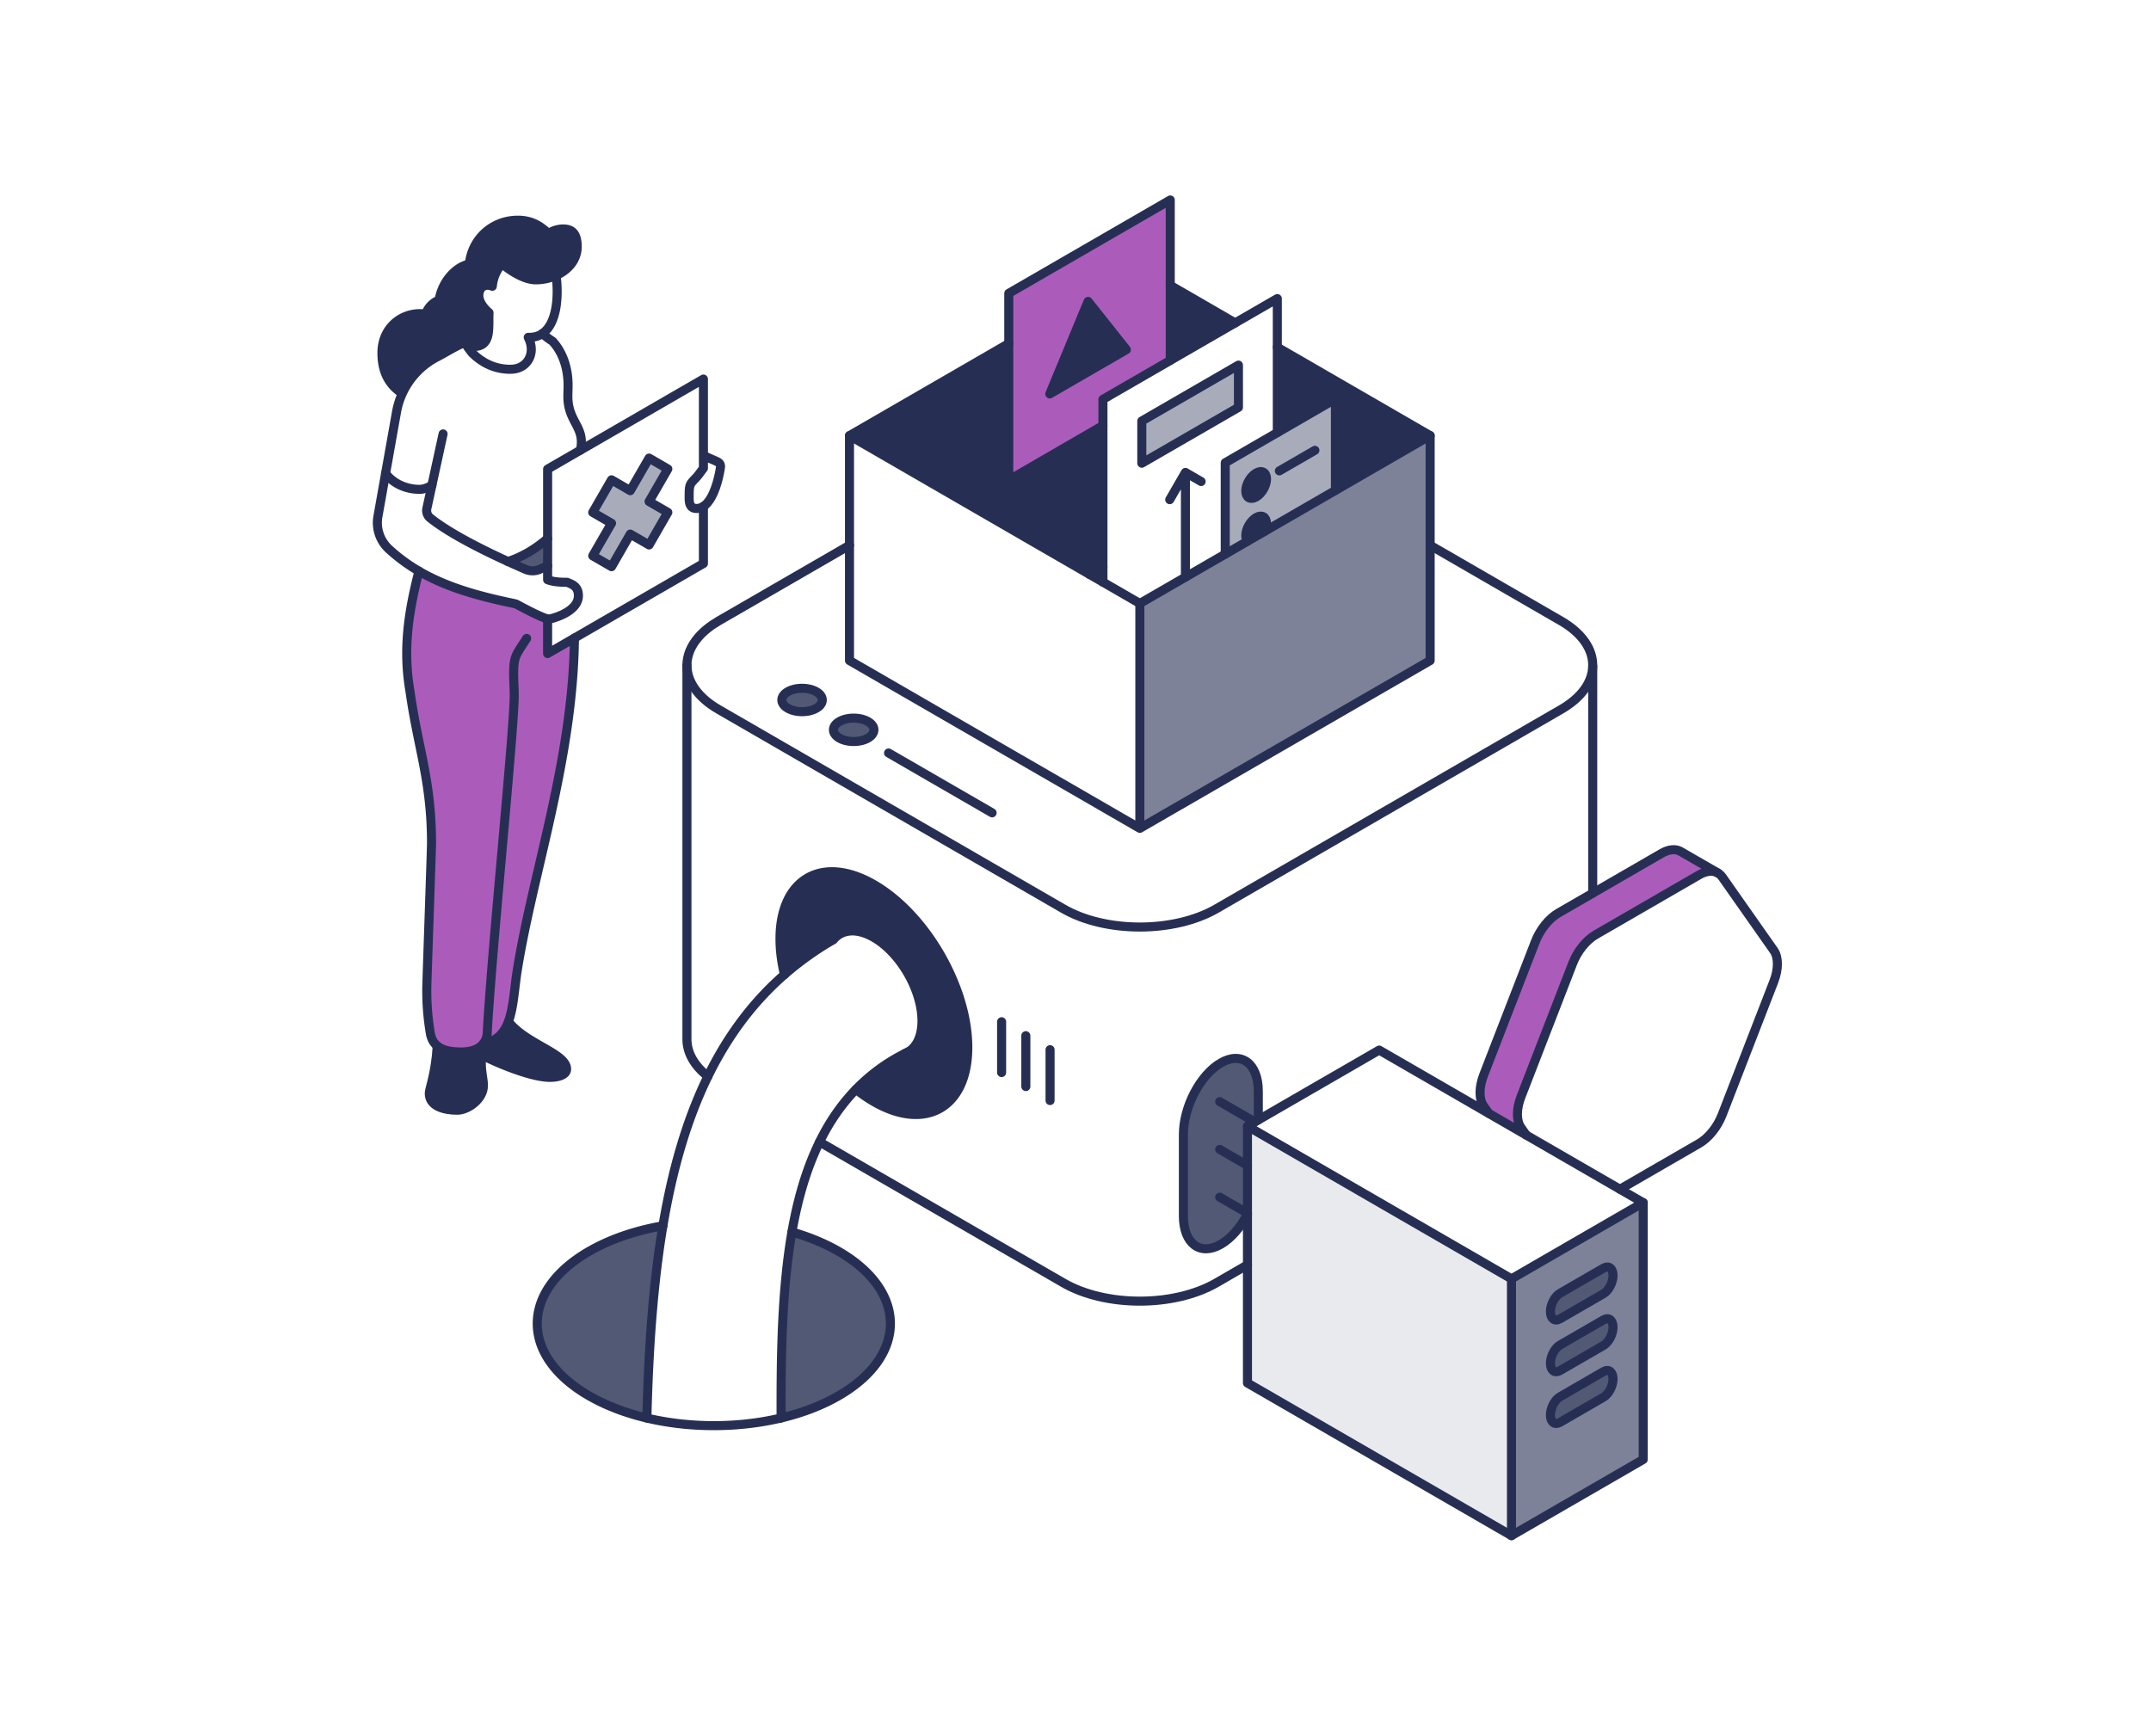 <svg xmlns="http://www.w3.org/2000/svg" width="570" height="460" viewBox="0 0 570 460"><g fill="none" fill-rule="evenodd"><path fill="#FFF" d="M0 0h570v460H0z"/><path fill="#FFF" d="M470.06 251.926c1.254 1.808 1.254 4.93 0 8.194l-13.69 35.314c-1.27 3.265-3.603 6.185-6.136 7.642l-20.96 12.115-24.827-14.356-1.39-1.984c-1.27-1.8-1.27-4.922 0-8.187l13.68-35.313c1.262-3.265 3.604-6.178 6.129-7.634l27.368-15.828c1.83-1.057 3.558-1.244 4.842-.585.497.255.943.633 1.295 1.129l13.688 19.493z"/><path fill="#AB5CBB" d="M455.084 231.296l-.008.008c-1.286-.656-3.012-.472-4.842.585l-27.368 15.828c-2.525 1.456-4.867 4.369-6.13 7.634l-13.68 35.313c-1.27 3.265-1.27 6.386 0 8.187l1.391 1.984-9.908-5.73-1.39-1.976c-1.263-1.8-1.263-4.921 0-8.186l13.687-35.314c1.263-3.265 3.596-6.185 6.137-7.65l27.36-15.82c1.902-1.096 3.7-1.248 5.003-.496l9.748 5.633z"/><path fill="#7D8298" d="M426.701 368.286c.464-.88.743-1.889.743-2.825 0-1.873-1.134-2.737-2.54-1.929l-11.515 6.666c-.703.408-1.343 1.152-1.798 2.033-.456.872-.743 1.888-.743 2.824 0 1.873 1.134 2.73 2.54 1.92l11.515-6.657c.704-.408 1.335-1.152 1.798-2.032zm0-13.716c.464-.88.743-1.889.743-2.825 0-1.872-1.134-2.737-2.54-1.92l-11.515 6.657c-.703.408-1.343 1.153-1.798 2.033-.456.872-.743 1.888-.743 2.825 0 1.872 1.134 2.728 2.54 1.92l11.515-6.658c.704-.408 1.335-1.152 1.798-2.032zm0-13.716c.464-.88.743-1.888.743-2.825 0-1.872-1.134-2.728-2.54-1.92l-11.515 6.658c-.703.408-1.343 1.152-1.798 2.032-.456.872-.743 1.889-.743 2.825 0 1.872 1.134 2.729 2.54 1.92l11.515-6.657c.704-.4 1.335-1.153 1.798-2.033zm8.734-22.102v68.067L400.532 407v-68.058l34.903-20.19z"/><path fill="#FFF" d="M435.44 318.75l-34.91 20.19-69.96-40.45 34.91-20.18z"/><path fill="#515975" d="M427.444 338.03c0 .936-.28 1.944-.743 2.824-.463.88-1.094 1.633-1.798 2.033l-11.514 6.657c-1.407.809-2.541-.048-2.541-1.92 0-.936.287-1.953.743-2.825.455-.88 1.095-1.624 1.798-2.032l11.514-6.658c1.407-.808 2.541.048 2.541 1.92m0 13.716c0 .936-.28 1.945-.743 2.825-.463.88-1.094 1.624-1.798 2.032l-11.514 6.658c-1.407.808-2.541-.048-2.541-1.92 0-.937.287-1.953.743-2.825.455-.88 1.095-1.625 1.798-2.033l11.514-6.658c1.407-.816 2.541.049 2.541 1.921m0 13.715c0 .937-.28 1.945-.743 2.826-.463.88-1.094 1.624-1.798 2.032l-11.514 6.658c-1.407.808-2.541-.048-2.541-1.92 0-.937.287-1.953.743-2.825.455-.88 1.095-1.625 1.798-2.033l11.514-6.666c1.407-.808 2.541.056 2.541 1.929"/><path fill="#FFF" d="M422.059 236.722l-9.086 5.257c-2.54 1.465-4.874 4.385-6.137 7.65l-13.688 35.314c-1.262 3.265-1.262 6.386 0 8.186l1.39 1.977-29.054-16.797-32.043 18.525v-7.618c0-7.314-4.443-10.675-9.924-7.506-5.482 3.169-9.925 11.667-9.925 18.981v21.59c0 7.314 4.451 10.675 9.925 7.506 2.765-1.592 5.258-4.537 7.056-8.002v13.452l-8.223 4.753c-11.227 6.482-29.398 6.482-40.593 0l-64.581-37.338c2.533-5.194 5.705-9.875 9.653-13.932a37.71 37.71 0 0 0 4.746 3.265c13.744 7.946 24.883 1.504 24.883-14.388s-11.139-35.21-24.883-43.156c-13.744-7.946-24.883-1.504-24.883 14.388 0 3.065.416 6.258 1.183 9.467-8.598 7.506-15.207 16.572-20.289 26.983-3.708-2.905-5.553-6.362-5.553-9.819v-99.155c0 4.242 2.796 8.499 8.398 11.732l91.326 52.806c11.195 6.474 29.366 6.474 40.593 0l91.31-52.806c5.49-3.17 8.303-7.298 8.399-11.46v60.145z"/><path fill="#FFF" d="M216.329 187.709c2.093-1.209 2.093-3.17 0-4.378-2.094-1.208-5.49-1.208-7.575 0-2.094 1.209-2.094 3.17 0 4.378 2.085 1.216 5.481 1.216 7.575 0m13.68 7.914c2.094-1.217 2.094-3.177 0-4.386-2.094-1.208-5.49-1.208-7.583 0-2.094 1.209-2.094 3.17 0 4.386 2.093 1.208 5.49 1.208 7.583 0m192.05-19.318v.273c-.048 4.161-2.909 8.29-8.399 11.459l-91.31 52.806c-11.227 6.474-29.398 6.474-40.593 0l-91.326-52.806c-5.602-3.233-8.398-7.49-8.398-11.732 0-2.552 1.014-5.105 3.052-7.442 1.334-1.544 3.116-2.992 5.346-4.289l34.68-20.053v30.544l76.935 44.476 76.935-44.476v-30.544l34.68 20.053c5.6 3.233 8.406 7.474 8.398 11.731"/><path fill="#E9EAED" d="M400.53 338.94V407l-69.96-40.45v-68.06z"/><path fill="#7D8298" d="M378.98 144.52v30.55l-76.93 44.47v-59.6l76.93-44.48z"/><path fill="#262F53" d="M378.98 115.46l-25.1 14.5v-24.21l-15.4 8.91V92.03z"/><path fill="#A8ACBA" d="M332.874 131.725c1.518-.88 2.749-3.016 2.749-4.769 0-1.76-1.23-2.473-2.75-1.592-1.525.88-2.756 3.016-2.756 4.769 0 1.76 1.23 2.473 2.757 1.592zm21.008-1.76l-18.723 10.827c.288-.672.464-1.385.464-2.04 0-1.753-1.23-2.465-2.75-1.593-1.525.88-2.756 3.017-2.756 4.777 0 .656.176 1.16.464 1.497l.008.008-5.914 3.416v-24.214l29.207-16.893v24.215z"/><path fill="#FFF" d="M328.183 107.967V96.772l-25.618 14.812v11.187l25.618-14.804zm-.87-22.39l11.162-6.45v35.53l-13.8 7.986v24.214l-22.63 13.084-9.772-5.65v-48.453l17.835-10.306v-.008l17.204-9.947z"/><path fill="#262F53" d="M335.623 138.751c0 .656-.176 1.369-.464 2.04l-4.57 2.65-.008-.008c-.288-.337-.464-.84-.464-1.497 0-1.76 1.23-3.897 2.757-4.777 1.518-.872 2.749-.16 2.749 1.592m0-11.795c0 1.753-1.23 3.89-2.75 4.77-1.525.88-2.756.167-2.756-1.593 0-1.753 1.23-3.89 2.757-4.77 1.518-.88 2.749-.167 2.749 1.593"/><path fill="#515975" d="M330.573 308.885v12.9c-1.798 3.465-4.291 6.41-7.056 8.002-5.474 3.169-9.925-.192-9.925-7.506v-21.59c0-7.314 4.443-15.812 9.925-18.981 5.481-3.169 9.924.192 9.924 7.506v7.618l-2.868 1.657v10.394z"/><path fill="#A8ACBA" d="M328.18 96.77v11.2l-25.61 14.8v-11.19z"/><path fill="#262F53" d="M327.31 85.58l-17.2 9.94V75.63z"/><path fill="#AB5CBB" d="M298.482 92.667l-10.149-12.788-10.156 24.527 20.305-11.74zm11.626 2.857v.008l-17.835 10.306v6.954l-24.955 14.436V77.743L310.108 53v42.524z"/><path fill="#FFF" d="M302.05 159.94v59.6l-76.94-44.47v-59.61z"/><path fill="#262F53" d="M288.33 79.88l10.15 12.79-20.3 11.74z"/><path fill="#FFF" d="M292.27 150.17v4.12l-3.56-2.06z"/><path fill="#262F53" d="M292.27 112.79v37.38l-3.56 2.06-63.6-36.77 42.21-24.41v36.18zm-60.695 121.651c13.744 7.946 24.883 27.264 24.883 43.156s-11.139 22.334-24.883 14.388a37.71 37.71 0 0 1-4.746-3.265 47.924 47.924 0 0 1 12.857-9.45c.016-.009.024-.017.04-.017 2.805-1.08 4.594-4.12 4.594-8.674 0-8.138-5.705-18.037-12.745-22.102-4.507-2.609-8.462-2.193-10.731.576a81.33 81.33 0 0 0-12.97 9.243c-.766-3.21-1.182-6.402-1.182-9.467 0-15.892 11.14-22.334 24.883-14.388"/><path fill="#FFF" d="M239.726 279.253c-.016 0-.024.008-.04.016a47.924 47.924 0 0 0-12.857 9.45c-3.948 4.058-7.12 8.74-9.653 13.933-3.484 7.106-5.801 15.164-7.32 23.87-2.637 15.02-2.932 31.977-2.868 49.294-11.363 2.704-24.196 2.712-35.567.024.455-18.301 1.626-35.402 4.247-50.958 2.47-14.676 6.237-27.976 11.918-39.603 5.082-10.41 11.69-19.477 20.289-26.983a81.33 81.33 0 0 1 12.969-9.243c2.269-2.769 6.224-3.185 10.731-.576 7.04 4.065 12.745 13.964 12.745 22.102 0 4.553-1.79 7.594-4.594 8.674"/><path fill="#515975" d="M230.009 191.237c2.094 1.209 2.094 3.17 0 4.386-2.094 1.208-5.49 1.208-7.583 0-2.094-1.217-2.094-3.177 0-4.386 2.093-1.208 5.49-1.208 7.583 0m-7.767 140.431c18.275 10.562 18.275 27.695 0 38.258-4.507 2.609-9.709 4.57-15.254 5.89-.064-17.317.231-34.274 2.868-49.294 4.467 1.28 8.662 2.993 12.386 5.146m-5.913-148.337c2.093 1.209 2.093 3.17 0 4.378-2.094 1.216-5.49 1.216-7.575 0-2.094-1.209-2.094-3.17 0-4.378 2.085-1.208 5.481-1.208 7.575 0m-40.661 141.551c-2.621 15.556-3.792 32.657-4.247 50.958-5.586-1.32-10.812-3.297-15.35-5.914-18.275-10.563-18.275-27.696 0-38.258 5.665-3.281 12.43-5.538 19.597-6.786"/><path fill="#FFF" d="M145.02 145.68H145v-.01z"/><path stroke="#262F53" stroke-linecap="round" stroke-linejoin="round" stroke-width="2.4" d="M422.059 176.578c-.096 4.16-2.909 8.29-8.399 11.459l-91.31 52.806c-11.227 6.474-29.398 6.474-40.593 0l-91.326-52.806c-5.602-3.233-8.398-7.49-8.398-11.732 0-2.552 1.02-5.1 3.052-7.442 1.338-1.54 3.116-2.992 5.346-4.289l34.68-20.053"/><path stroke="#262F53" stroke-linecap="round" stroke-linejoin="round" stroke-width="2.4" d="M378.98 144.52l34.68 20.054c5.602 3.233 8.407 7.474 8.399 11.731v60.417m-91.486 98.515l-8.223 4.753c-11.227 6.482-29.398 6.482-40.593 0l-64.581-37.338m-29.59-17.373c-3.708-2.905-5.553-6.362-5.553-9.819v-99.155M338.48 92.03l40.5 23.43-76.93 44.48-76.94-44.48 42.21-24.41"/><path stroke="#262F53" stroke-linecap="round" stroke-linejoin="round" stroke-width="2.4" d="M225.11 115.46v59.61l76.94 44.47 76.93-44.47v-59.61m-51.66-29.88h-.01l-17.2-9.95m-17.84 74.54l-3.56 2.06m13.34 7.71v59.6m-85.721-31.831c-2.094 1.216-5.49 1.216-7.575 0-2.094-1.209-2.094-3.17 0-4.378 2.085-1.208 5.481-1.208 7.575 0 2.093 1.209 2.093 3.17 0 4.378zm13.68 7.914c-2.094 1.208-5.49 1.208-7.583 0-2.094-1.217-2.094-3.177 0-4.386 2.093-1.208 5.49-1.208 7.583 0 2.094 1.209 2.094 3.17 0 4.386zm5.451 3.947l27.44 15.86m-55.025 42.866c-.767-3.21-1.183-6.402-1.183-9.467 0-15.892 11.14-22.334 24.883-14.388 13.744 7.946 24.883 27.264 24.883 43.156s-11.139 22.334-24.883 14.388a37.71 37.71 0 0 1-4.746-3.265m-16.973 37.802c4.467 1.28 8.662 2.993 12.386 5.146 18.275 10.562 18.275 27.695 0 38.258-4.507 2.609-9.709 4.57-15.254 5.89-11.363 2.704-24.196 2.712-35.567.024-5.586-1.32-10.812-3.297-15.35-5.914-18.275-10.563-18.275-27.696 0-38.258 5.665-3.281 12.43-5.538 19.597-6.786"/><path stroke="#262F53" stroke-linecap="round" stroke-linejoin="round" stroke-width="2.4" d="M220.86 249.045c-.008 0-.016.008-.016.008 2.269-2.769 6.224-3.185 10.731-.576 7.04 4.065 12.745 13.964 12.745 22.102 0 4.553-1.79 7.594-4.594 8.674M171.42 375.84c.456-18.301 1.629-35.402 4.248-50.958 2.47-14.676 6.24-27.975 11.918-39.603 5.084-10.41 11.693-19.474 20.289-26.983a81.467 81.467 0 0 1 12.969-9.243"/><path stroke="#262F53" stroke-linecap="round" stroke-linejoin="round" stroke-width="2.4" d="M206.988 375.816c-.064-17.317.24-34.272 2.868-49.294 1.523-8.705 3.843-16.761 7.32-23.87 2.539-5.191 5.708-9.873 9.653-13.932a48.013 48.013 0 0 1 12.857-9.45c.016-.009.024-.017.04-.017a31.1 31.1 0 0 1 1.03-.52m24.664-7.933v13.46m6.42-9.76v13.47m6.42-9.76v13.47m52.31 6.81l34.91-20.18 69.96 40.44-34.91 20.19zm69.96 40.45V407"/><path stroke="#262F53" stroke-linecap="round" stroke-linejoin="round" stroke-width="2.4" d="M330.57 298.49v68.06L400.53 407l34.91-20.18v-68.07"/><path stroke="#262F53" stroke-linecap="round" stroke-linejoin="round" stroke-width="2.4" d="M424.903 342.887l-11.514 6.657c-1.407.809-2.541-.048-2.541-1.92 0-.936.287-1.953.743-2.825.455-.88 1.095-1.624 1.798-2.032l11.514-6.658c1.407-.808 2.541.048 2.541 1.92 0 .937-.28 1.945-.743 2.825-.463.88-1.094 1.633-1.798 2.033zm0 13.715l-11.514 6.658c-1.407.808-2.541-.048-2.541-1.92 0-.937.287-1.953.743-2.825.455-.88 1.095-1.625 1.798-2.033l11.514-6.658c1.407-.816 2.541.049 2.541 1.921 0 .936-.28 1.945-.743 2.825-.463.88-1.094 1.624-1.798 2.032zm0 13.716l-11.514 6.658c-1.407.808-2.541-.048-2.541-1.92 0-.937.287-1.953.743-2.825.455-.88 1.095-1.625 1.798-2.033l11.514-6.666c1.407-.808 2.541.056 2.541 1.929 0 .936-.28 1.944-.743 2.825-.463.88-1.094 1.624-1.798 2.032zM323.21 317.29l7.36 4.25m-7.36-16.91l7.36 4.26m-7.36-16.92l9.32 5.39m.911-.526v-7.618c0-7.314-4.443-10.675-9.924-7.506-5.482 3.169-9.925 11.667-9.925 18.981v21.59c0 7.314 4.451 10.675 9.925 7.506 2.765-1.592 5.258-4.537 7.056-8.002m73.874-20.95l-1.39-1.984c-1.27-1.8-1.27-4.922 0-8.187l13.68-35.313c1.262-3.265 3.604-6.178 6.129-7.634l27.368-15.828c1.83-1.057 3.558-1.244 4.842-.585.497.255.943.633 1.295 1.129l13.688 19.493c1.255 1.808 1.255 4.93 0 8.194l-13.688 35.314c-1.27 3.265-3.604 6.185-6.137 7.642l-20.96 12.115"/><path stroke="#262F53" stroke-linecap="round" stroke-linejoin="round" stroke-width="2.4" d="M394.539 295.106l-1.39-1.977c-1.263-1.8-1.263-4.921 0-8.186l13.687-35.314c1.263-3.265 3.596-6.185 6.137-7.65l27.36-15.82c1.902-1.096 3.7-1.248 5.003-.496l9.908 5.721M292.27 112.79l-24.95 14.44V77.74L310.11 53v42.52"/><path stroke="#262F53" stroke-linecap="round" stroke-linejoin="round" stroke-width="2.4" d="M278.18 104.41l10.15-24.53 10.15 12.79zm46.5 42.45v-24.22l29.2-16.89v24.21"/><path stroke="#262F53" stroke-linecap="round" stroke-linejoin="round" stroke-width="2.4" d="M335.623 126.956c0-1.76-1.23-2.473-2.75-1.592-1.525.88-2.756 3.016-2.756 4.769 0 1.76 1.23 2.473 2.757 1.592 1.518-.88 2.749-3.016 2.749-4.769zm3.397-2.156l9.42-5.45m-13.28 21.442c.287-.672.463-1.385.463-2.04 0-1.753-1.23-2.465-2.75-1.593-1.525.88-2.756 3.017-2.756 4.777 0 .656.176 1.16.464 1.497M292.27 154.29v-48.45l17.84-10.31v-.01l28.37-16.39v35.53"/><path stroke="#262F53" stroke-linecap="round" stroke-linejoin="round" stroke-width="2.4" d="M328.18 107.97l-25.61 14.8v-11.19l25.61-14.81zm-14.05 44.98v-27.74m-4.16 7.22l4.16-7.22 4.16 2.41"/><path fill="#FFF" d="M186.4 120.681c3.435 1.757 4.537 1.586 4.537 3.023 0 .167-1.115 8.284-4.537 10.502-.546.353-1.144.557-1.81.557-1.741 0-1.968-1.369-1.968-2.788 0-3.449.051-3.528 1.657-5.179.792-.815 1.422-1.784 2.12-2.684v-3.43z"/><path fill="#FFF" d="M172.001 132.922l4.973-8.63-4.973-2.878-4.977 8.633-4.977-2.879-4.978 8.633 4.978 2.874-4.978 8.634 4.978 2.879 4.977-8.633 4.977 2.88 4.973-8.634-4.973-2.88zm14.4 1.284v15.142l-41.286 23.87v-9.18c.14.033.26.05.352.05.38 0 7.806-1.748 7.806-6.194 0-2.49-1.63-3.009-2.996-3.566-1.773.005-3.648-.097-5.162-.672v-29.322l41.285-23.868v23.646c-.699.9-1.329 1.868-2.12 2.685-1.607 1.65-1.658 1.729-1.658 5.179 0 1.418.227 2.786 1.968 2.786.666 0 1.264-.204 1.81-.556z"/><path fill="#A8ACBA" d="M176.97 124.29l-4.97 8.63 4.97 2.88-4.97 8.63-4.98-2.88-4.97 8.64-4.98-2.88 4.98-8.63-4.98-2.88 4.98-8.63 4.97 2.88 4.98-8.64z"/><path fill="#FFF" d="M114.451 128.614c-1.106.668-2.222 1.08-3.254 1.08-3.705 0-7.112-1.627-9.015-4.242l2.889-16.228c.301-1.72.82-3.375 1.533-4.933a20.446 20.446 0 0 1 9.342-9.75c2.265-1.174 4.774-2.81 7.205-3.751.01.004.013.013.023.018.578.923 1.2 1.845 1.884 2.69 2.81 2.814 6.232 4.376 10.181 4.376 3.533 0 5.551-2.476 5.551-5.309 0-1.117-.318-2.174-.814-3.161 1.505.064 2.742-.301 3.751-.992.588.501 1.337 1.153 2.703 2.04 2.398 2.619 4.107 6.583 4.107 11.706 0 .95-.056 1.938-.056 2.916 0 5.977 3.575 7.674 3.575 12.032 0 .747-.089 1.475-.246 2.203l-8.695 5.026v18.397c-3.125 2.67-6.552 4.813-10.515 6.089-8.469-3.877-15.954-7.85-20.584-11.523a2.54 2.54 0 0 1-.902-2.527l1.337-6.157z"/><path fill="#FFF" d="M134.6 148.82c1.514.69 3.056 1.382 4.622 2.063a4.756 4.756 0 0 0 3.856-.013l2.038-.914v3.7c1.513.575 3.388.677 5.162.672 1.365.557 2.995 1.076 2.995 3.566 0 4.446-7.426 6.194-7.806 6.194a1.58 1.58 0 0 1-.351-.05c-1.977-.46-8.279-3.905-8.321-3.932a6.787 6.787 0 0 0-.671-.176c-10.156-2.087-18.228-4.535-25.108-8.55a46.422 46.422 0 0 1-7.926-5.829 9.487 9.487 0 0 1-2.945-8.656l2.037-11.443c1.903 2.615 5.31 4.242 9.014 4.242 1.033 0 2.148-.412 3.255-1.08l-1.338 6.158a2.539 2.539 0 0 0 .903 2.527c4.63 3.672 12.116 7.645 20.584 11.521"/><path fill="#AB5CBB" d="M128.36 276.547a5.79 5.79 0 0 1-.255.046l-.019-.013c-1.218 1.538-3.334 2.23-5.833 2.23-2.575 0-4.862-.358-6.385-1.6-.921-.751-1.565-1.823-1.829-3.33a67.55 67.55 0 0 1-.944-12.068c0-1.177 1.254-36.818 1.254-38.228 0-16.729-3.584-25.195-5.703-40.347a58.583 58.583 0 0 1-.867-10.08c0-7.386 1.348-14.433 3.237-21.778 6.88 4.016 14.953 6.464 25.108 8.55.227.047.45.107.671.177.042.027 6.343 3.473 8.32 3.932v9.18l7.107-4.108c-.347 32.497-11.241 62.782-15.26 88.765-.676 4.522-.903 9.293-2.246 12.909-1.097 2.944-2.946 5.065-6.357 5.763"/><path fill="#262F53" d="M123.174 90.808c-.01-.005-.014-.014-.023-.018-2.43.94-4.94 2.577-7.205 3.75a20.446 20.446 0 0 0-9.342 9.75c-2.617-1.728-5.394-4.654-5.394-10.76 0-6.496 4.926-10.405 10.07-10.405.532 0 1.042.056 1.537.144.51-1.697 1.87-3.088 3.551-3.77.852-5.183 4.677-8.906 8.014-9.518.612-6.417 5.871-11.62 12.857-11.62 3.38 0 5.83 1.322 8.066 3.534 1.13-.747 2.579-1.21 3.903-1.21 2.324 0 3.745 1.117 3.745 4.7 0 3.539-2.421 6.214-5.593 7.633a13.163 13.163 0 0 1-5.352 1.145c-2.99 0-6.43-2.156-9.019-4.275-1.444 1.757-2.315 3.755-2.532 5.982a3.24 3.24 0 0 0-1.246-.265c-1.278 0-2.315.909-2.315 2.736 0 1.669 1.315 3.37 2.686 4.53-.176 4 .731 8.957-4 8.957-.88 0-1.644-.371-2.408-1.02m4.51 188.72c.129-1.01.351-2.012.676-2.981 3.421-.64 5.26-2.819 6.356-5.764l.015.005c4.736 5.995 15.412 8.388 15.412 12.565 0 1.711-2.658 2.189-4.375 2.189-5.885 0-16.931-5.184-18.094-5.944 0-.023.005-.047.01-.07"/><path fill="#FFF" d="M147.36 73.018c.737 5.494.243 12.78-3.633 15.394-1.009.69-2.247 1.056-3.751.99.495.988.815 2.045.815 3.163 0 2.833-2.019 5.309-5.552 5.309-3.949 0-7.37-1.563-10.18-4.377-.686-.844-1.306-1.766-1.885-2.689.764.65 1.528 1.02 2.408 1.02 4.731 0 3.824-4.956 4-8.958-1.37-1.159-2.686-2.86-2.686-4.53 0-1.826 1.037-2.735 2.315-2.735.398 0 .825.088 1.246.264.217-2.226 1.088-4.224 2.532-5.981 2.588 2.119 6.028 4.275 9.02 4.275a13.18 13.18 0 0 0 5.352-1.145"/><path fill="#515975" d="M145.115 142.732v7.224l-2.037.914a4.758 4.758 0 0 1-3.857.013 299.015 299.015 0 0 1-4.622-2.063c3.964-1.275 7.39-3.417 10.516-6.088"/><path fill="#262F53" d="M128.105 276.593c.088-.013.17-.028.255-.046-.325.969-.547 1.97-.676 2.981-.149-.041-.144-.014-.01.07-.093.727-.134 1.46-.13 2.197.018 2.838.556 4.03.556 5.968 0 3.57-4.158 6.486-6.917 6.486-3.445 0-7.431-1.02-7.431-4.47 0-1.177 1.695-5.262 2.107-12.56l.009-.009c1.524 1.242 3.81 1.6 6.384 1.6 2.5 0 4.617-.692 5.834-2.23l.019.013z"/><path fill="#FFF" d="M127.684 279.528a.338.338 0 0 0-.01.07c-.134-.083-.138-.111.01-.07"/><path stroke="#262F53" stroke-linecap="round" stroke-linejoin="round" stroke-width="2.4" d="M123.16 90.785c.005.01.01.013.014.023.58.923 1.2 1.845 1.885 2.69 2.81 2.814 6.23 4.376 10.18 4.376 3.533 0 5.552-2.476 5.552-5.309 0-1.117-.32-2.174-.815-3.162 1.505.065 2.74-.303 3.752-.99 3.865-2.629 4.369-9.901 3.633-15.395"/><path stroke="#262F53" stroke-linecap="round" stroke-linejoin="round" stroke-width="2.4" d="M143.727 88.412c.588.501 1.337 1.153 2.703 2.039 2.399 2.62 4.107 6.584 4.107 11.707 0 .95-.056 1.938-.056 2.917 0 5.976 3.574 7.673 3.574 12.031 0 .747-.088 1.475-.245 2.202m-1.588 49.802c-.348 32.497-11.241 62.783-15.26 88.766-.676 4.52-.9 9.292-2.245 12.908-1.096 2.944-2.947 5.065-6.358 5.763a4.636 4.636 0 0 1-.254.046m-25.923-151.141c1.903 2.615 5.31 4.243 9.014 4.243 1.033 0 2.148-.413 3.255-1.08M134.6 148.82c3.963-1.275 7.39-3.417 10.516-6.088"/><path stroke="#262F53" stroke-linecap="round" stroke-linejoin="round" stroke-width="2.4" d="M111.016 151.38c-1.89 7.344-3.236 14.391-3.236 21.777 0 3.273.263 6.617.866 10.08 2.12 15.152 5.704 23.618 5.704 40.347 0 1.41-1.255 37.05-1.255 38.228a67.559 67.559 0 0 0 .945 12.069c.263 1.507.907 2.578 1.828 3.329 1.524 1.242 3.81 1.6 6.384 1.6 2.5 0 4.618-.69 5.835-2.231.49-.62.833-1.386.995-2.299 1.056-20.66 7.185-80.801 7.185-89.981 0-1.832-.157-3.75-.157-5.634 0-4.928.69-5.114 3.445-9.463"/><path stroke="#262F53" stroke-linecap="round" stroke-linejoin="round" stroke-width="2.4" d="M115.859 277.22c-.413 7.297-2.107 11.382-2.107 12.56 0 3.45 3.986 4.47 7.431 4.47 2.76 0 6.918-2.917 6.918-6.487 0-1.938-.538-3.13-.557-5.967-.004-.738.038-1.47.13-2.198 0-.024.005-.047.01-.07.129-1.01.373-2.005.675-2.98.04-.13.079-.261.125-.386"/><path stroke="#262F53" stroke-linecap="round" stroke-linejoin="round" stroke-width="2.4" d="M127.711 279.538c-.01-.005-.018-.005-.028-.01-.147-.042-.142-.015-.008.07 1.17.747 12.209 5.944 18.093 5.944 1.717 0 4.375-.478 4.375-2.19 0-4.176-10.676-6.569-15.413-12.563m-28.126-166.498c-2.617-1.73-5.394-4.655-5.394-10.761 0-6.496 4.926-10.405 10.07-10.405.532 0 1.042.056 1.537.144.51-1.697 1.87-3.088 3.551-3.77.852-5.183 4.677-8.906 8.014-9.518.612-6.417 5.871-11.62 12.857-11.62 3.38 0 5.83 1.322 8.066 3.534 1.13-.747 2.579-1.21 3.903-1.21 2.324 0 3.745 1.117 3.745 4.701 0 3.538-2.423 6.209-5.593 7.632a13.205 13.205 0 0 1-5.352 1.145c-2.99 0-6.43-2.156-9.019-4.275-1.444 1.757-2.315 3.756-2.532 5.981a3.253 3.253 0 0 0-1.246-.264c-1.278 0-2.315.909-2.315 2.735 0 1.67 1.315 3.371 2.686 4.53-.176 4.002.731 8.958-4 8.958-.88 0-1.644-.37-2.408-1.02-.01-.005-.014-.014-.023-.018-2.43.94-4.94 2.577-7.205 3.75a20.468 20.468 0 0 0-10.875 14.684l-4.926 27.671a9.487 9.487 0 0 0 2.944 8.656 46.433 46.433 0 0 0 7.927 5.829c6.879 4.017 14.952 6.463 25.108 8.55.227.046.449.106.671.175.042.028 6.343 3.473 8.32 3.934.14.032.26.05.352.05.38 0 7.806-1.749 7.806-6.195 0-2.49-1.63-3.01-2.995-3.565-1.774.004-3.649-.098-5.163-.673v-29.321l41.285-23.869v23.646c-.7.9-1.329 1.869-2.12 2.684-1.607 1.651-1.658 1.73-1.658 5.18 0 1.418.227 2.787 1.967 2.787.668 0 1.265-.204 1.811-.557 3.422-2.218 4.537-10.335 4.537-10.502 0-1.437-1.102-1.266-4.537-3.023"/><path stroke="#262F53" stroke-linecap="round" stroke-linejoin="round" stroke-width="2.4" d="M186.4 134.21v15.14l-41.29 23.87v-9.18m-27.696-49.034l-4.301 19.765a2.542 2.542 0 0 0 .903 2.527c4.63 3.673 12.113 7.651 20.584 11.522 1.514.692 3.057 1.382 4.621 2.064a4.755 4.755 0 0 0 3.857-.015l2.037-.913m31.855-25.666l-4.97-2.88-4.98 8.64-4.97-2.88-4.98 8.63 4.98 2.88-4.98 8.63 4.98 2.88 4.97-8.64 4.98 2.88 4.97-8.63-4.97-2.88z"/></g></svg>